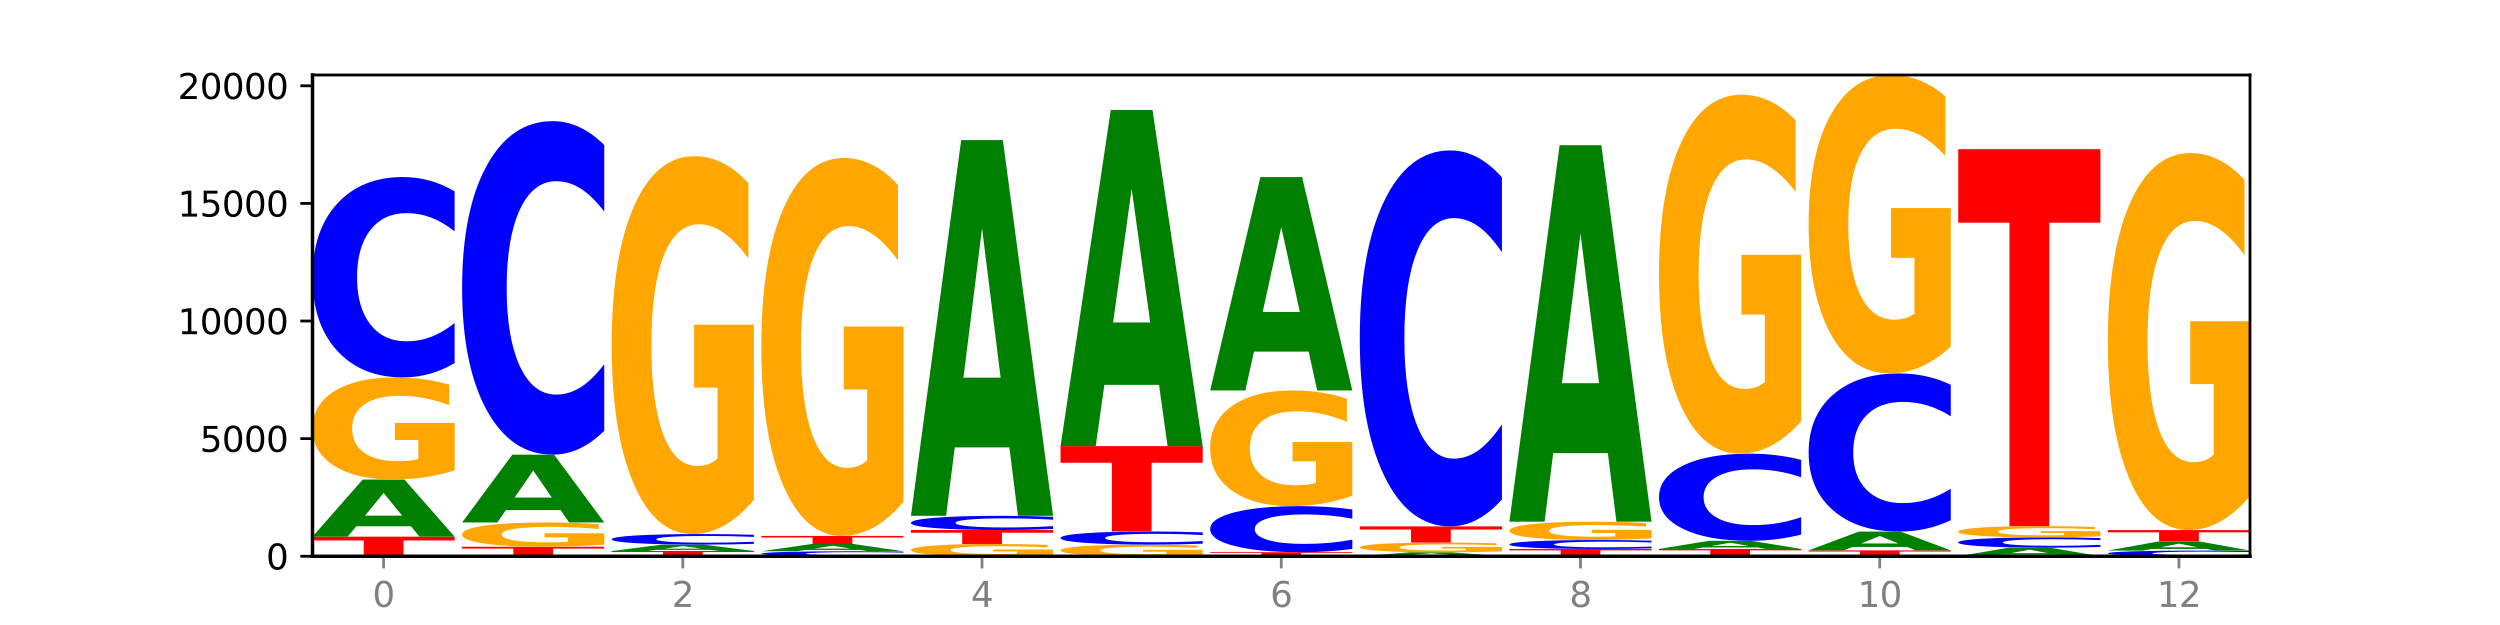 <?xml version="1.0" encoding="utf-8" standalone="no"?>
<!DOCTYPE svg PUBLIC "-//W3C//DTD SVG 1.1//EN"
  "http://www.w3.org/Graphics/SVG/1.1/DTD/svg11.dtd">
<svg xmlns:xlink="http://www.w3.org/1999/xlink" width="720pt" height="180pt" viewBox="0 0 720 180" xmlns="http://www.w3.org/2000/svg" version="1.1">
 <defs>
  <style type="text/css">*{stroke-linejoin: round; stroke-linecap: butt}</style>
 </defs>
 <g id="figure_1">
  <g id="patch_1">
   <path d="M 0 180 
L 720 180 
L 720 0 
L 0 0 
z
" style="fill: #ffffff"/>
  </g>
  <g id="axes_1">
   <g id="patch_2">
    <path d="M 90 160.2 
L 648 160.2 
L 648 21.6 
L 90 21.6 
z
" style="fill: #ffffff"/>
   </g>
   <g id="line2d_1">
    <path d="M 90 160.2 
L 648 160.2 
" clip-path="url(#p6555fb5f1c)" style="fill: none; stroke: #000000; stroke-width: 0.5; stroke-linecap: square"/>
   </g>
   <g id="patch_3">
    <path d="M 90 154.564 
L 130.934 154.564 
L 130.934 155.663 
L 116.208 155.663 
L 116.208 160.2 
L 104.755 160.2 
L 104.755 155.663 
L 90 155.663 
L 90 154.564 
z
" clip-path="url(#p6555fb5f1c)" style="fill: #ff0000"/>
   </g>
   <g id="patch_4">
    <path d="M 118.355 151.566 
L 102.613 151.566 
L 100.127 154.564 
L 90 154.564 
L 104.462 138.108 
L 116.472 138.108 
L 130.934 154.564 
L 120.816 154.564 
L 118.355 151.566 
z
M 105.123 148.512 
L 115.819 148.512 
L 110.48 141.966 
L 105.123 148.512 
z
" clip-path="url(#p6555fb5f1c)" style="fill: #008000"/>
   </g>
   <g id="patch_5">
    <path d="M 130.934 135.447 
Q 126.806 136.778 122.366 137.446 
Q 117.926 138.108 113.192 138.108 
Q 102.495 138.108 96.247 134.147 
Q 90 130.185 90 123.41 
Q 90 116.556 96.358 112.625 
Q 102.724 108.693 113.797 108.693 
Q 118.063 108.693 121.971 109.228 
Q 125.889 109.757 129.356 110.802 
L 129.356 116.665 
Q 125.779 115.322 122.237 114.66 
Q 118.696 113.992 115.137 113.992 
Q 108.55 113.992 104.981 116.434 
Q 101.412 118.871 101.412 123.41 
Q 101.412 127.906 104.853 130.361 
Q 108.293 132.81 114.623 132.81 
Q 116.348 132.81 117.825 132.67 
Q 119.302 132.524 120.476 132.22 
L 120.476 126.715 
L 113.733 126.715 
L 113.733 121.812 
L 130.934 121.812 
L 130.934 135.447 
z
" clip-path="url(#p6555fb5f1c)" style="fill: #ffa600"/>
   </g>
   <g id="patch_6">
    <path d="M 130.934 104.557 
Q 127.51 106.607 123.808 107.644 
Q 120.105 108.693 116.073 108.693 
Q 104.047 108.693 97.024 100.921 
Q 90 93.149 90 79.858 
Q 90 66.52 97.024 58.76 
Q 104.047 50.988 116.073 50.988 
Q 120.105 50.988 123.808 52.037 
Q 127.51 53.074 130.934 55.124 
L 130.934 66.627 
Q 127.479 63.909 124.127 62.646 
Q 120.776 61.382 117.073 61.382 
Q 110.431 61.382 106.625 66.305 
Q 102.83 71.216 102.83 79.858 
Q 102.83 88.465 106.625 93.388 
Q 110.431 98.299 117.073 98.299 
Q 120.776 98.299 124.127 97.035 
Q 127.479 95.76 130.934 93.042 
L 130.934 104.557 
z
" clip-path="url(#p6555fb5f1c)" style="fill: #0000ff"/>
   </g>
   <g id="patch_7">
    <path d="M 133.089 157.463 
L 174.023 157.463 
L 174.023 157.997 
L 159.296 157.997 
L 159.296 160.2 
L 147.844 160.2 
L 147.844 157.997 
L 133.089 157.997 
L 133.089 157.463 
z
" clip-path="url(#p6555fb5f1c)" style="fill: #ff0000"/>
   </g>
   <g id="patch_8">
    <path d="M 174.023 156.83 
Q 169.895 157.147 165.455 157.306 
Q 161.014 157.463 156.281 157.463 
Q 145.584 157.463 139.336 156.521 
Q 133.089 155.578 133.089 153.966 
Q 133.089 152.336 139.446 151.4 
Q 145.813 150.465 156.886 150.465 
Q 161.152 150.465 165.06 150.592 
Q 168.977 150.718 172.445 150.967 
L 172.445 152.362 
Q 168.867 152.042 165.326 151.885 
Q 161.785 151.726 158.226 151.726 
Q 151.639 151.726 148.07 152.307 
Q 144.501 152.886 144.501 153.966 
Q 144.501 155.036 147.941 155.62 
Q 151.382 156.203 157.712 156.203 
Q 159.437 156.203 160.914 156.169 
Q 162.391 156.135 163.565 156.062 
L 163.565 154.753 
L 156.822 154.753 
L 156.822 153.586 
L 174.023 153.586 
L 174.023 156.83 
z
" clip-path="url(#p6555fb5f1c)" style="fill: #ffa600"/>
   </g>
   <g id="patch_9">
    <path d="M 161.444 146.908 
L 145.701 146.908 
L 143.216 150.465 
L 133.089 150.465 
L 147.551 130.941 
L 159.561 130.941 
L 174.023 150.465 
L 163.905 150.465 
L 161.444 146.908 
z
M 148.212 143.285 
L 158.908 143.285 
L 153.569 135.519 
L 148.212 143.285 
z
" clip-path="url(#p6555fb5f1c)" style="fill: #008000"/>
   </g>
   <g id="patch_10">
    <path d="M 174.023 124.056 
Q 170.599 127.469 166.897 129.195 
Q 163.194 130.941 159.161 130.941 
Q 147.136 130.941 140.112 118.005 
Q 133.089 105.068 133.089 82.946 
Q 133.089 60.744 140.112 47.828 
Q 147.136 34.892 159.161 34.892 
Q 163.194 34.892 166.897 36.638 
Q 170.599 38.364 174.023 41.776 
L 174.023 60.923 
Q 170.568 56.399 167.216 54.296 
Q 163.864 52.193 160.162 52.193 
Q 153.52 52.193 149.714 60.387 
Q 145.919 68.561 145.919 82.946 
Q 145.919 97.271 149.714 105.465 
Q 153.52 113.64 160.162 113.64 
Q 163.864 113.64 167.216 111.537 
Q 170.568 109.414 174.023 104.89 
L 174.023 124.056 
z
" clip-path="url(#p6555fb5f1c)" style="fill: #0000ff"/>
   </g>
   <g id="patch_11">
    <path d="M 176.178 158.696 
L 217.112 158.696 
L 217.112 158.989 
L 202.385 158.989 
L 202.385 160.2 
L 190.933 160.2 
L 190.933 158.989 
L 176.178 158.989 
L 176.178 158.696 
z
" clip-path="url(#p6555fb5f1c)" style="fill: #ff0000"/>
   </g>
   <g id="patch_12">
    <path d="M 204.533 158.359 
L 188.79 158.359 
L 186.304 158.696 
L 176.178 158.696 
L 190.64 156.847 
L 202.65 156.847 
L 217.112 158.696 
L 206.993 158.696 
L 204.533 158.359 
z
M 191.301 158.016 
L 201.997 158.016 
L 196.657 157.28 
L 191.301 158.016 
z
" clip-path="url(#p6555fb5f1c)" style="fill: #008000"/>
   </g>
   <g id="patch_13">
    <path d="M 217.112 156.629 
Q 213.688 156.737 209.985 156.791 
Q 206.283 156.847 202.25 156.847 
Q 190.225 156.847 183.201 156.437 
Q 176.178 156.027 176.178 155.327 
Q 176.178 154.624 183.201 154.215 
Q 190.225 153.805 202.25 153.805 
Q 206.283 153.805 209.985 153.86 
Q 213.688 153.915 217.112 154.023 
L 217.112 154.629 
Q 213.657 154.486 210.305 154.419 
Q 206.953 154.353 203.251 154.353 
Q 196.609 154.353 192.803 154.612 
Q 189.008 154.871 189.008 155.327 
Q 189.008 155.78 192.803 156.04 
Q 196.609 156.299 203.251 156.299 
Q 206.953 156.299 210.305 156.232 
Q 213.657 156.165 217.112 156.022 
L 217.112 156.629 
z
" clip-path="url(#p6555fb5f1c)" style="fill: #0000ff"/>
   </g>
   <g id="patch_14">
    <path d="M 217.112 143.959 
Q 212.984 148.882 208.543 151.355 
Q 204.103 153.805 199.369 153.805 
Q 188.673 153.805 182.425 139.148 
Q 176.178 124.491 176.178 99.426 
Q 176.178 74.068 182.535 59.523 
Q 188.902 44.979 199.975 44.979 
Q 204.241 44.979 208.149 46.957 
Q 212.066 48.913 215.534 52.779 
L 215.534 74.473 
Q 211.956 69.505 208.415 67.054 
Q 204.874 64.581 201.314 64.581 
Q 194.727 64.581 191.159 73.618 
Q 187.59 82.633 187.59 99.426 
Q 187.59 116.061 191.03 125.143 
Q 194.471 134.202 200.801 134.202 
Q 202.525 134.202 204.002 133.685 
Q 205.479 133.146 206.654 132.022 
L 206.654 111.655 
L 199.911 111.655 
L 199.911 93.513 
L 217.112 93.513 
L 217.112 143.959 
z
" clip-path="url(#p6555fb5f1c)" style="fill: #ffa600"/>
   </g>
   <g id="patch_15">
    <path d="M 260.201 160.097 
Q 256.777 160.148 253.074 160.174 
Q 249.372 160.2 245.339 160.2 
Q 233.313 160.2 226.29 160.007 
Q 219.266 159.813 219.266 159.482 
Q 219.266 159.15 226.29 158.957 
Q 233.313 158.764 245.339 158.764 
Q 249.372 158.764 253.074 158.79 
Q 256.777 158.816 260.201 158.867 
L 260.201 159.153 
Q 256.746 159.085 253.394 159.054 
Q 250.042 159.023 246.339 159.023 
Q 239.697 159.023 235.892 159.145 
Q 232.096 159.267 232.096 159.482 
Q 232.096 159.697 235.892 159.819 
Q 239.697 159.941 246.339 159.941 
Q 250.042 159.941 253.394 159.91 
Q 256.746 159.878 260.201 159.81 
L 260.201 160.097 
z
" clip-path="url(#p6555fb5f1c)" style="fill: #0000ff"/>
   </g>
   <g id="patch_16">
    <path d="M 247.622 158.384 
L 231.879 158.384 
L 229.393 158.764 
L 219.266 158.764 
L 233.729 156.677 
L 245.739 156.677 
L 260.201 158.764 
L 250.082 158.764 
L 247.622 158.384 
z
M 234.39 157.996 
L 245.086 157.996 
L 239.746 157.166 
L 234.39 157.996 
z
" clip-path="url(#p6555fb5f1c)" style="fill: #008000"/>
   </g>
   <g id="patch_17">
    <path d="M 219.266 154.347 
L 260.201 154.347 
L 260.201 154.801 
L 245.474 154.801 
L 245.474 156.677 
L 234.022 156.677 
L 234.022 154.801 
L 219.266 154.801 
L 219.266 154.347 
z
" clip-path="url(#p6555fb5f1c)" style="fill: #ff0000"/>
   </g>
   <g id="patch_18">
    <path d="M 260.201 144.499 
Q 256.072 149.423 251.632 151.896 
Q 247.192 154.347 242.458 154.347 
Q 231.761 154.347 225.514 139.687 
Q 219.266 125.027 219.266 99.957 
Q 219.266 74.595 225.624 60.048 
Q 231.991 45.501 243.064 45.501 
Q 247.33 45.501 251.238 47.479 
Q 255.155 49.435 258.623 53.303 
L 258.623 75 
Q 255.045 70.031 251.504 67.58 
Q 247.963 65.107 244.403 65.107 
Q 237.816 65.107 234.248 74.145 
Q 230.679 83.162 230.679 99.957 
Q 230.679 116.596 234.119 125.679 
Q 237.559 134.741 243.889 134.741 
Q 245.614 134.741 247.091 134.223 
Q 248.568 133.684 249.742 132.56 
L 249.742 112.189 
L 243 112.189 
L 243 94.044 
L 260.201 94.044 
L 260.201 144.499 
z
" clip-path="url(#p6555fb5f1c)" style="fill: #ffa600"/>
   </g>
   <g id="patch_19">
    <path d="M 303.29 159.88 
Q 299.161 160.04 294.721 160.12 
Q 290.281 160.2 285.547 160.2 
Q 274.85 160.2 268.603 159.724 
Q 262.355 159.247 262.355 158.433 
Q 262.355 157.609 268.713 157.136 
Q 275.08 156.664 286.153 156.664 
Q 290.418 156.664 294.327 156.728 
Q 298.244 156.792 301.712 156.917 
L 301.712 157.622 
Q 298.134 157.461 294.593 157.381 
Q 291.051 157.301 287.492 157.301 
Q 280.905 157.301 277.336 157.594 
Q 273.768 157.887 273.768 158.433 
Q 273.768 158.974 277.208 159.269 
Q 280.648 159.563 286.978 159.563 
Q 288.703 159.563 290.18 159.546 
Q 291.657 159.529 292.831 159.492 
L 292.831 158.83 
L 286.088 158.83 
L 286.088 158.241 
L 303.29 158.241 
L 303.29 159.88 
z
" clip-path="url(#p6555fb5f1c)" style="fill: #ffa600"/>
   </g>
   <g id="patch_20">
    <path d="M 262.355 152.646 
L 303.29 152.646 
L 303.29 153.43 
L 288.563 153.43 
L 288.563 156.664 
L 277.111 156.664 
L 277.111 153.43 
L 262.355 153.43 
L 262.355 152.646 
z
" clip-path="url(#p6555fb5f1c)" style="fill: #ff0000"/>
   </g>
   <g id="patch_21">
    <path d="M 303.29 152.353 
Q 299.865 152.498 296.163 152.572 
Q 292.46 152.646 288.428 152.646 
Q 276.402 152.646 269.379 152.095 
Q 262.355 151.544 262.355 150.602 
Q 262.355 149.656 269.379 149.106 
Q 276.402 148.555 288.428 148.555 
Q 292.46 148.555 296.163 148.629 
Q 299.865 148.703 303.29 148.848 
L 303.29 149.664 
Q 299.835 149.471 296.483 149.381 
Q 293.131 149.292 289.428 149.292 
Q 282.786 149.292 278.981 149.641 
Q 275.185 149.989 275.185 150.602 
Q 275.185 151.212 278.981 151.561 
Q 282.786 151.909 289.428 151.909 
Q 293.131 151.909 296.483 151.82 
Q 299.835 151.729 303.29 151.537 
L 303.29 152.353 
z
" clip-path="url(#p6555fb5f1c)" style="fill: #0000ff"/>
   </g>
   <g id="patch_22">
    <path d="M 290.71 128.842 
L 274.968 128.842 
L 272.482 148.555 
L 262.355 148.555 
L 276.817 40.345 
L 288.827 40.345 
L 303.29 148.555 
L 293.171 148.555 
L 290.71 128.842 
z
M 277.479 108.759 
L 288.175 108.759 
L 282.835 65.716 
L 277.479 108.759 
z
" clip-path="url(#p6555fb5f1c)" style="fill: #008000"/>
   </g>
   <g id="patch_23">
    <path d="M 346.378 159.897 
Q 342.25 160.049 337.81 160.125 
Q 333.37 160.2 328.636 160.2 
Q 317.939 160.2 311.692 159.749 
Q 305.444 159.299 305.444 158.528 
Q 305.444 157.748 311.802 157.301 
Q 318.168 156.853 329.241 156.853 
Q 333.507 156.853 337.415 156.914 
Q 341.333 156.974 344.8 157.093 
L 344.8 157.76 
Q 341.223 157.608 337.681 157.532 
Q 334.14 157.456 330.581 157.456 
Q 323.994 157.456 320.425 157.734 
Q 316.856 158.011 316.856 158.528 
Q 316.856 159.039 320.297 159.319 
Q 323.737 159.597 330.067 159.597 
Q 331.792 159.597 333.269 159.581 
Q 334.746 159.565 335.92 159.53 
L 335.92 158.904 
L 329.177 158.904 
L 329.177 158.346 
L 346.378 158.346 
L 346.378 159.897 
z
" clip-path="url(#p6555fb5f1c)" style="fill: #ffa600"/>
   </g>
   <g id="patch_24">
    <path d="M 346.378 156.582 
Q 342.954 156.716 339.252 156.785 
Q 335.549 156.853 331.517 156.853 
Q 319.491 156.853 312.468 156.343 
Q 305.444 155.833 305.444 154.961 
Q 305.444 154.086 312.468 153.576 
Q 319.491 153.066 331.517 153.066 
Q 335.549 153.066 339.252 153.135 
Q 342.954 153.203 346.378 153.338 
L 346.378 154.093 
Q 342.923 153.914 339.571 153.831 
Q 336.22 153.749 332.517 153.749 
Q 325.875 153.749 322.069 154.072 
Q 318.274 154.394 318.274 154.961 
Q 318.274 155.526 322.069 155.849 
Q 325.875 156.171 332.517 156.171 
Q 336.22 156.171 339.571 156.088 
Q 342.923 156.005 346.378 155.826 
L 346.378 156.582 
z
" clip-path="url(#p6555fb5f1c)" style="fill: #0000ff"/>
   </g>
   <g id="patch_25">
    <path d="M 305.444 128.482 
L 346.378 128.482 
L 346.378 133.276 
L 331.652 133.276 
L 331.652 153.066 
L 320.199 153.066 
L 320.199 133.276 
L 305.444 133.276 
L 305.444 128.482 
z
" clip-path="url(#p6555fb5f1c)" style="fill: #ff0000"/>
   </g>
   <g id="patch_26">
    <path d="M 333.799 110.846 
L 318.057 110.846 
L 315.571 128.482 
L 305.444 128.482 
L 319.906 31.674 
L 331.916 31.674 
L 346.378 128.482 
L 336.26 128.482 
L 333.799 110.846 
z
M 320.567 92.879 
L 331.263 92.879 
L 325.924 54.372 
L 320.567 92.879 
z
" clip-path="url(#p6555fb5f1c)" style="fill: #008000"/>
   </g>
   <g id="patch_27">
    <path d="M 348.533 159.035 
L 389.467 159.035 
L 389.467 159.262 
L 374.74 159.262 
L 374.74 160.2 
L 363.288 160.2 
L 363.288 159.262 
L 348.533 159.262 
L 348.533 159.035 
z
" clip-path="url(#p6555fb5f1c)" style="fill: #ff0000"/>
   </g>
   <g id="patch_28">
    <path d="M 389.467 158.084 
Q 386.043 158.555 382.341 158.794 
Q 378.638 159.035 374.605 159.035 
Q 362.58 159.035 355.556 157.247 
Q 348.533 155.46 348.533 152.403 
Q 348.533 149.336 355.556 147.551 
Q 362.58 145.763 374.605 145.763 
Q 378.638 145.763 382.341 146.005 
Q 386.043 146.243 389.467 146.715 
L 389.467 149.36 
Q 386.012 148.735 382.66 148.445 
Q 379.308 148.154 375.606 148.154 
Q 368.964 148.154 365.158 149.286 
Q 361.363 150.416 361.363 152.403 
Q 361.363 154.383 365.158 155.515 
Q 368.964 156.644 375.606 156.644 
Q 379.308 156.644 382.66 156.354 
Q 386.012 156.06 389.467 155.435 
L 389.467 158.084 
z
" clip-path="url(#p6555fb5f1c)" style="fill: #0000ff"/>
   </g>
   <g id="patch_29">
    <path d="M 389.467 142.75 
Q 385.339 144.257 380.899 145.013 
Q 376.458 145.763 371.725 145.763 
Q 361.028 145.763 354.78 141.277 
Q 348.533 136.791 348.533 129.119 
Q 348.533 121.357 354.89 116.905 
Q 361.257 112.453 372.33 112.453 
Q 376.596 112.453 380.504 113.059 
Q 384.421 113.657 387.889 114.841 
L 387.889 121.481 
Q 384.311 119.96 380.77 119.21 
Q 377.229 118.453 373.67 118.453 
Q 367.083 118.453 363.514 121.219 
Q 359.945 123.979 359.945 129.119 
Q 359.945 134.21 363.386 136.99 
Q 366.826 139.763 373.156 139.763 
Q 374.881 139.763 376.358 139.605 
Q 377.835 139.44 379.009 139.096 
L 379.009 132.862 
L 372.266 132.862 
L 372.266 127.309 
L 389.467 127.309 
L 389.467 142.75 
z
" clip-path="url(#p6555fb5f1c)" style="fill: #ffa600"/>
   </g>
   <g id="patch_30">
    <path d="M 376.888 101.256 
L 361.145 101.256 
L 358.66 112.453 
L 348.533 112.453 
L 362.995 50.988 
L 375.005 50.988 
L 389.467 112.453 
L 379.349 112.453 
L 376.888 101.256 
z
M 363.656 89.848 
L 374.352 89.848 
L 369.013 65.399 
L 363.656 89.848 
z
" clip-path="url(#p6555fb5f1c)" style="fill: #008000"/>
   </g>
   <g id="patch_31">
    <path d="M 419.977 159.993 
L 404.234 159.993 
L 401.749 160.2 
L 391.622 160.2 
L 406.084 159.062 
L 418.094 159.062 
L 432.556 160.2 
L 422.437 160.2 
L 419.977 159.993 
z
M 406.745 159.781 
L 417.441 159.781 
L 412.101 159.329 
L 406.745 159.781 
z
" clip-path="url(#p6555fb5f1c)" style="fill: #008000"/>
   </g>
   <g id="patch_32">
    <path d="M 432.556 158.808 
Q 428.428 158.935 423.987 158.999 
Q 419.547 159.062 414.813 159.062 
Q 404.117 159.062 397.869 158.684 
Q 391.622 158.306 391.622 157.66 
Q 391.622 157.007 397.979 156.632 
Q 404.346 156.257 415.419 156.257 
Q 419.685 156.257 423.593 156.308 
Q 427.51 156.359 430.978 156.458 
L 430.978 157.017 
Q 427.4 156.889 423.859 156.826 
Q 420.318 156.762 416.758 156.762 
Q 410.171 156.762 406.603 156.995 
Q 403.034 157.228 403.034 157.66 
Q 403.034 158.089 406.474 158.323 
Q 409.915 158.557 416.245 158.557 
Q 417.969 158.557 419.446 158.543 
Q 420.923 158.529 422.098 158.5 
L 422.098 157.976 
L 415.355 157.976 
L 415.355 157.508 
L 432.556 157.508 
L 432.556 158.808 
z
" clip-path="url(#p6555fb5f1c)" style="fill: #ffa600"/>
   </g>
   <g id="patch_33">
    <path d="M 391.622 151.596 
L 432.556 151.596 
L 432.556 152.505 
L 417.829 152.505 
L 417.829 156.257 
L 406.377 156.257 
L 406.377 152.505 
L 391.622 152.505 
L 391.622 151.596 
z
" clip-path="url(#p6555fb5f1c)" style="fill: #ff0000"/>
   </g>
   <g id="patch_34">
    <path d="M 432.556 143.835 
Q 429.132 147.682 425.429 149.628 
Q 421.727 151.596 417.694 151.596 
Q 405.669 151.596 398.645 137.013 
Q 391.622 122.43 391.622 97.491 
Q 391.622 72.463 398.645 57.902 
Q 405.669 43.319 417.694 43.319 
Q 421.727 43.319 425.429 45.287 
Q 429.132 47.233 432.556 51.08 
L 432.556 72.664 
Q 429.101 67.565 425.749 65.194 
Q 422.397 62.823 418.695 62.823 
Q 412.053 62.823 408.247 72.06 
Q 404.452 81.275 404.452 97.491 
Q 404.452 113.64 408.247 122.878 
Q 412.053 132.093 418.695 132.093 
Q 422.397 132.093 425.749 129.722 
Q 429.101 127.328 432.556 122.229 
L 432.556 143.835 
z
" clip-path="url(#p6555fb5f1c)" style="fill: #0000ff"/>
   </g>
   <g id="patch_35">
    <path d="M 434.71 158.1 
L 475.645 158.1 
L 475.645 158.509 
L 460.918 158.509 
L 460.918 160.2 
L 449.466 160.2 
L 449.466 158.509 
L 434.71 158.509 
L 434.71 158.1 
z
" clip-path="url(#p6555fb5f1c)" style="fill: #ff0000"/>
   </g>
   <g id="patch_36">
    <path d="M 475.645 157.916 
Q 472.221 158.007 468.518 158.053 
Q 464.816 158.1 460.783 158.1 
Q 448.757 158.1 441.734 157.754 
Q 434.71 157.408 434.71 156.817 
Q 434.71 156.223 441.734 155.878 
Q 448.757 155.532 460.783 155.532 
Q 464.816 155.532 468.518 155.579 
Q 472.221 155.625 475.645 155.716 
L 475.645 156.228 
Q 472.19 156.107 468.838 156.051 
Q 465.486 155.995 461.783 155.995 
Q 455.142 155.995 451.336 156.214 
Q 447.54 156.432 447.54 156.817 
Q 447.54 157.2 451.336 157.419 
Q 455.142 157.637 461.783 157.637 
Q 465.486 157.637 468.838 157.581 
Q 472.19 157.524 475.645 157.404 
L 475.645 157.916 
z
" clip-path="url(#p6555fb5f1c)" style="fill: #0000ff"/>
   </g>
   <g id="patch_37">
    <path d="M 475.645 155.054 
Q 471.516 155.293 467.076 155.413 
Q 462.636 155.532 457.902 155.532 
Q 447.205 155.532 440.958 154.821 
Q 434.71 154.109 434.71 152.892 
Q 434.71 151.661 441.068 150.954 
Q 447.435 150.248 458.508 150.248 
Q 462.774 150.248 466.682 150.344 
Q 470.599 150.439 474.067 150.627 
L 474.067 151.68 
Q 470.489 151.439 466.948 151.32 
Q 463.407 151.2 459.847 151.2 
Q 453.26 151.2 449.692 151.639 
Q 446.123 152.077 446.123 152.892 
Q 446.123 153.7 449.563 154.141 
Q 453.003 154.581 459.333 154.581 
Q 461.058 154.581 462.535 154.555 
Q 464.012 154.529 465.186 154.475 
L 465.186 153.486 
L 458.444 153.486 
L 458.444 152.605 
L 475.645 152.605 
L 475.645 155.054 
z
" clip-path="url(#p6555fb5f1c)" style="fill: #ffa600"/>
   </g>
   <g id="patch_38">
    <path d="M 463.066 130.494 
L 447.323 130.494 
L 444.837 150.248 
L 434.71 150.248 
L 449.173 41.808 
L 461.183 41.808 
L 475.645 150.248 
L 465.526 150.248 
L 463.066 130.494 
z
M 449.834 110.368 
L 460.53 110.368 
L 455.19 67.233 
L 449.834 110.368 
z
" clip-path="url(#p6555fb5f1c)" style="fill: #008000"/>
   </g>
   <g id="patch_39">
    <path d="M 477.799 158.093 
L 518.734 158.093 
L 518.734 158.504 
L 504.007 158.504 
L 504.007 160.2 
L 492.555 160.2 
L 492.555 158.504 
L 477.799 158.504 
L 477.799 158.093 
z
" clip-path="url(#p6555fb5f1c)" style="fill: #ff0000"/>
   </g>
   <g id="patch_40">
    <path d="M 506.154 157.666 
L 490.412 157.666 
L 487.926 158.093 
L 477.799 158.093 
L 492.261 155.749 
L 504.271 155.749 
L 518.734 158.093 
L 508.615 158.093 
L 506.154 157.666 
z
M 492.923 157.231 
L 503.619 157.231 
L 498.279 156.299 
L 492.923 157.231 
z
" clip-path="url(#p6555fb5f1c)" style="fill: #008000"/>
   </g>
   <g id="patch_41">
    <path d="M 518.734 153.95 
Q 515.31 154.842 511.607 155.293 
Q 507.904 155.749 503.872 155.749 
Q 491.846 155.749 484.823 152.369 
Q 477.799 148.988 477.799 143.207 
Q 477.799 137.405 484.823 134.03 
Q 491.846 130.65 503.872 130.65 
Q 507.904 130.65 511.607 131.106 
Q 515.31 131.557 518.734 132.449 
L 518.734 137.452 
Q 515.279 136.27 511.927 135.72 
Q 508.575 135.171 504.872 135.171 
Q 498.23 135.171 494.425 137.312 
Q 490.629 139.448 490.629 143.207 
Q 490.629 146.951 494.425 149.092 
Q 498.23 151.228 504.872 151.228 
Q 508.575 151.228 511.927 150.678 
Q 515.279 150.124 518.734 148.941 
L 518.734 153.95 
z
" clip-path="url(#p6555fb5f1c)" style="fill: #0000ff"/>
   </g>
   <g id="patch_42">
    <path d="M 518.734 121.297 
Q 514.605 125.973 510.165 128.322 
Q 505.725 130.65 500.991 130.65 
Q 490.294 130.65 484.047 116.727 
Q 477.799 102.805 477.799 78.995 
Q 477.799 54.909 484.157 41.093 
Q 490.524 27.277 501.597 27.277 
Q 505.862 27.277 509.771 29.156 
Q 513.688 31.014 517.156 34.687 
L 517.156 55.293 
Q 513.578 50.574 510.037 48.246 
Q 506.495 45.897 502.936 45.897 
Q 496.349 45.897 492.78 54.481 
Q 489.212 63.044 489.212 78.995 
Q 489.212 94.797 492.652 103.424 
Q 496.092 112.029 502.422 112.029 
Q 504.147 112.029 505.624 111.538 
Q 507.101 111.026 508.275 109.958 
L 508.275 90.612 
L 501.532 90.612 
L 501.532 73.379 
L 518.734 73.379 
L 518.734 121.297 
z
" clip-path="url(#p6555fb5f1c)" style="fill: #ffa600"/>
   </g>
   <g id="patch_43">
    <path d="M 520.888 158.506 
L 561.822 158.506 
L 561.822 158.837 
L 547.096 158.837 
L 547.096 160.2 
L 535.643 160.2 
L 535.643 158.837 
L 520.888 158.837 
L 520.888 158.506 
z
" clip-path="url(#p6555fb5f1c)" style="fill: #ff0000"/>
   </g>
   <g id="patch_44">
    <path d="M 549.243 157.522 
L 533.501 157.522 
L 531.015 158.506 
L 520.888 158.506 
L 535.35 153.1 
L 547.36 153.1 
L 561.822 158.506 
L 551.704 158.506 
L 549.243 157.522 
z
M 536.011 156.518 
L 546.707 156.518 
L 541.368 154.368 
L 536.011 156.518 
z
" clip-path="url(#p6555fb5f1c)" style="fill: #008000"/>
   </g>
   <g id="patch_45">
    <path d="M 561.822 149.835 
Q 558.398 151.453 554.696 152.272 
Q 550.993 153.1 546.961 153.1 
Q 534.935 153.1 527.912 146.964 
Q 520.888 140.828 520.888 130.335 
Q 520.888 119.804 527.912 113.678 
Q 534.935 107.542 546.961 107.542 
Q 550.993 107.542 554.696 108.37 
Q 558.398 109.189 561.822 110.807 
L 561.822 119.889 
Q 558.367 117.743 555.015 116.746 
Q 551.664 115.748 547.961 115.748 
Q 541.319 115.748 537.513 119.635 
Q 533.718 123.512 533.718 130.335 
Q 533.718 137.13 537.513 141.017 
Q 541.319 144.894 547.961 144.894 
Q 551.664 144.894 555.015 143.896 
Q 558.367 142.889 561.822 140.744 
L 561.822 149.835 
z
" clip-path="url(#p6555fb5f1c)" style="fill: #0000ff"/>
   </g>
   <g id="patch_46">
    <path d="M 561.822 99.766 
Q 557.694 103.654 553.254 105.607 
Q 548.814 107.542 544.08 107.542 
Q 533.383 107.542 527.136 95.967 
Q 520.888 84.392 520.888 64.597 
Q 520.888 44.572 527.246 33.086 
Q 533.612 21.6 544.685 21.6 
Q 548.951 21.6 552.859 23.162 
Q 556.777 24.707 560.244 27.76 
L 560.244 44.892 
Q 556.667 40.968 553.125 39.033 
Q 549.584 37.08 546.025 37.08 
Q 539.438 37.08 535.869 44.217 
Q 532.3 51.336 532.3 64.597 
Q 532.3 77.735 535.741 84.907 
Q 539.181 92.061 545.511 92.061 
Q 547.236 92.061 548.713 91.653 
Q 550.19 91.227 551.364 90.339 
L 551.364 74.255 
L 544.621 74.255 
L 544.621 59.928 
L 561.822 59.928 
L 561.822 99.766 
z
" clip-path="url(#p6555fb5f1c)" style="fill: #ffa600"/>
   </g>
   <g id="patch_47">
    <path d="M 592.332 159.751 
L 576.589 159.751 
L 574.104 160.2 
L 563.977 160.2 
L 578.439 157.734 
L 590.449 157.734 
L 604.911 160.2 
L 594.793 160.2 
L 592.332 159.751 
z
M 579.1 159.293 
L 589.796 159.293 
L 584.457 158.312 
L 579.1 159.293 
z
" clip-path="url(#p6555fb5f1c)" style="fill: #008000"/>
   </g>
   <g id="patch_48">
    <path d="M 604.911 157.52 
Q 601.487 157.626 597.785 157.68 
Q 594.082 157.734 590.049 157.734 
Q 578.024 157.734 571 157.332 
Q 563.977 156.929 563.977 156.241 
Q 563.977 155.551 571 155.149 
Q 578.024 154.747 590.049 154.747 
Q 594.082 154.747 597.785 154.801 
Q 601.487 154.855 604.911 154.961 
L 604.911 155.556 
Q 601.456 155.415 598.104 155.35 
Q 594.752 155.285 591.05 155.285 
Q 584.408 155.285 580.602 155.54 
Q 576.807 155.794 576.807 156.241 
Q 576.807 156.687 580.602 156.942 
Q 584.408 157.196 591.05 157.196 
Q 594.752 157.196 598.104 157.131 
Q 601.456 157.064 604.911 156.924 
L 604.911 157.52 
z
" clip-path="url(#p6555fb5f1c)" style="fill: #0000ff"/>
   </g>
   <g id="patch_49">
    <path d="M 604.911 154.455 
Q 600.783 154.601 596.343 154.674 
Q 591.902 154.747 587.169 154.747 
Q 576.472 154.747 570.224 154.312 
Q 563.977 153.878 563.977 153.135 
Q 563.977 152.384 570.334 151.953 
Q 576.701 151.522 587.774 151.522 
Q 592.04 151.522 595.948 151.58 
Q 599.865 151.638 603.333 151.753 
L 603.333 152.396 
Q 599.755 152.249 596.214 152.176 
Q 592.673 152.103 589.114 152.103 
Q 582.527 152.103 578.958 152.37 
Q 575.389 152.638 575.389 153.135 
Q 575.389 153.628 578.83 153.897 
Q 582.27 154.166 588.6 154.166 
Q 590.325 154.166 591.802 154.15 
Q 593.279 154.134 594.453 154.101 
L 594.453 153.498 
L 587.71 153.498 
L 587.71 152.96 
L 604.911 152.96 
L 604.911 154.455 
z
" clip-path="url(#p6555fb5f1c)" style="fill: #ffa600"/>
   </g>
   <g id="patch_50">
    <path d="M 563.977 42.967 
L 604.911 42.967 
L 604.911 64.138 
L 590.184 64.138 
L 590.184 151.522 
L 578.732 151.522 
L 578.732 64.138 
L 563.977 64.138 
L 563.977 42.967 
z
" clip-path="url(#p6555fb5f1c)" style="fill: #ff0000"/>
   </g>
   <g id="patch_51">
    <path d="M 648 160.083 
Q 644.576 160.141 640.873 160.17 
Q 637.171 160.2 633.138 160.2 
Q 621.113 160.2 614.089 159.98 
Q 607.066 159.76 607.066 159.384 
Q 607.066 159.007 614.089 158.787 
Q 621.113 158.567 633.138 158.567 
Q 637.171 158.567 640.873 158.597 
Q 644.576 158.626 648 158.684 
L 648 159.01 
Q 644.545 158.933 641.193 158.897 
Q 637.841 158.861 634.139 158.861 
Q 627.497 158.861 623.691 159.001 
Q 619.896 159.14 619.896 159.384 
Q 619.896 159.628 623.691 159.767 
Q 627.497 159.906 634.139 159.906 
Q 637.841 159.906 641.193 159.87 
Q 644.545 159.834 648 159.757 
L 648 160.083 
z
" clip-path="url(#p6555fb5f1c)" style="fill: #0000ff"/>
   </g>
   <g id="patch_52">
    <path d="M 635.421 158.092 
L 619.678 158.092 
L 617.193 158.567 
L 607.066 158.567 
L 621.528 155.959 
L 633.538 155.959 
L 648 158.567 
L 637.881 158.567 
L 635.421 158.092 
z
M 622.189 157.608 
L 632.885 157.608 
L 627.545 156.571 
L 622.189 157.608 
z
" clip-path="url(#p6555fb5f1c)" style="fill: #008000"/>
   </g>
   <g id="patch_53">
    <path d="M 607.066 152.667 
L 648 152.667 
L 648 153.309 
L 633.273 153.309 
L 633.273 155.959 
L 621.821 155.959 
L 621.821 153.309 
L 607.066 153.309 
L 607.066 152.667 
z
" clip-path="url(#p6555fb5f1c)" style="fill: #ff0000"/>
   </g>
   <g id="patch_54">
    <path d="M 648 142.841 
Q 643.872 147.754 639.431 150.222 
Q 634.991 152.667 630.257 152.667 
Q 619.561 152.667 613.313 138.041 
Q 607.066 123.415 607.066 98.403 
Q 607.066 73.099 613.423 58.585 
Q 619.79 44.071 630.863 44.071 
Q 635.129 44.071 639.037 46.045 
Q 642.954 47.997 646.422 51.855 
L 646.422 73.503 
Q 642.844 68.545 639.303 66.1 
Q 635.762 63.632 632.202 63.632 
Q 625.615 63.632 622.047 72.65 
Q 618.478 81.645 618.478 98.403 
Q 618.478 115.003 621.918 124.065 
Q 625.359 133.106 631.689 133.106 
Q 633.413 133.106 634.89 132.59 
Q 636.367 132.051 637.542 130.93 
L 637.542 110.606 
L 630.799 110.606 
L 630.799 92.503 
L 648 92.503 
L 648 142.841 
z
" clip-path="url(#p6555fb5f1c)" style="fill: #ffa600"/>
   </g>
   <g id="matplotlib.axis_1">
    <g id="xtick_1">
     <g id="line2d_2">
      <defs>
       <path id="m5d63e7c224" d="M 0 0 
L 0 3.5 
" style="stroke: #808080; stroke-width: 0.8"/>
      </defs>
      <g>
       <use xlink:href="#m5d63e7c224" x="110.467" y="160.2" style="fill: #808080; stroke: #808080; stroke-width: 0.8"/>
      </g>
     </g>
     <g id="text_1">
      <!-- 0 -->
      <g style="fill: #808080" transform="translate(107.286 174.798) scale(0.1 -0.1)">
       <defs>
        <path id="DejaVuSans-30" d="M 2034 4250 
Q 1547 4250 1301 3770 
Q 1056 3291 1056 2328 
Q 1056 1369 1301 889 
Q 1547 409 2034 409 
Q 2525 409 2770 889 
Q 3016 1369 3016 2328 
Q 3016 3291 2770 3770 
Q 2525 4250 2034 4250 
z
M 2034 4750 
Q 2819 4750 3233 4129 
Q 3647 3509 3647 2328 
Q 3647 1150 3233 529 
Q 2819 -91 2034 -91 
Q 1250 -91 836 529 
Q 422 1150 422 2328 
Q 422 3509 836 4129 
Q 1250 4750 2034 4750 
z
" transform="scale(0.016)"/>
       </defs>
       <use xlink:href="#DejaVuSans-30"/>
      </g>
     </g>
    </g>
    <g id="xtick_2">
     <g id="line2d_3">
      <g>
       <use xlink:href="#m5d63e7c224" x="196.645" y="160.2" style="fill: #808080; stroke: #808080; stroke-width: 0.8"/>
      </g>
     </g>
     <g id="text_2">
      <!-- 2 -->
      <g style="fill: #808080" transform="translate(193.464 174.798) scale(0.1 -0.1)">
       <defs>
        <path id="DejaVuSans-32" d="M 1228 531 
L 3431 531 
L 3431 0 
L 469 0 
L 469 531 
Q 828 903 1448 1529 
Q 2069 2156 2228 2338 
Q 2531 2678 2651 2914 
Q 2772 3150 2772 3378 
Q 2772 3750 2511 3984 
Q 2250 4219 1831 4219 
Q 1534 4219 1204 4116 
Q 875 4013 500 3803 
L 500 4441 
Q 881 4594 1212 4672 
Q 1544 4750 1819 4750 
Q 2544 4750 2975 4387 
Q 3406 4025 3406 3419 
Q 3406 3131 3298 2873 
Q 3191 2616 2906 2266 
Q 2828 2175 2409 1742 
Q 1991 1309 1228 531 
z
" transform="scale(0.016)"/>
       </defs>
       <use xlink:href="#DejaVuSans-32"/>
      </g>
     </g>
    </g>
    <g id="xtick_3">
     <g id="line2d_4">
      <g>
       <use xlink:href="#m5d63e7c224" x="282.822" y="160.2" style="fill: #808080; stroke: #808080; stroke-width: 0.8"/>
      </g>
     </g>
     <g id="text_3">
      <!-- 4 -->
      <g style="fill: #808080" transform="translate(279.641 174.798) scale(0.1 -0.1)">
       <defs>
        <path id="DejaVuSans-34" d="M 2419 4116 
L 825 1625 
L 2419 1625 
L 2419 4116 
z
M 2253 4666 
L 3047 4666 
L 3047 1625 
L 3713 1625 
L 3713 1100 
L 3047 1100 
L 3047 0 
L 2419 0 
L 2419 1100 
L 313 1100 
L 313 1709 
L 2253 4666 
z
" transform="scale(0.016)"/>
       </defs>
       <use xlink:href="#DejaVuSans-34"/>
      </g>
     </g>
    </g>
    <g id="xtick_4">
     <g id="line2d_5">
      <g>
       <use xlink:href="#m5d63e7c224" x="369" y="160.2" style="fill: #808080; stroke: #808080; stroke-width: 0.8"/>
      </g>
     </g>
     <g id="text_4">
      <!-- 6 -->
      <g style="fill: #808080" transform="translate(365.819 174.798) scale(0.1 -0.1)">
       <defs>
        <path id="DejaVuSans-36" d="M 2113 2584 
Q 1688 2584 1439 2293 
Q 1191 2003 1191 1497 
Q 1191 994 1439 701 
Q 1688 409 2113 409 
Q 2538 409 2786 701 
Q 3034 994 3034 1497 
Q 3034 2003 2786 2293 
Q 2538 2584 2113 2584 
z
M 3366 4563 
L 3366 3988 
Q 3128 4100 2886 4159 
Q 2644 4219 2406 4219 
Q 1781 4219 1451 3797 
Q 1122 3375 1075 2522 
Q 1259 2794 1537 2939 
Q 1816 3084 2150 3084 
Q 2853 3084 3261 2657 
Q 3669 2231 3669 1497 
Q 3669 778 3244 343 
Q 2819 -91 2113 -91 
Q 1303 -91 875 529 
Q 447 1150 447 2328 
Q 447 3434 972 4092 
Q 1497 4750 2381 4750 
Q 2619 4750 2861 4703 
Q 3103 4656 3366 4563 
z
" transform="scale(0.016)"/>
       </defs>
       <use xlink:href="#DejaVuSans-36"/>
      </g>
     </g>
    </g>
    <g id="xtick_5">
     <g id="line2d_6">
      <g>
       <use xlink:href="#m5d63e7c224" x="455.178" y="160.2" style="fill: #808080; stroke: #808080; stroke-width: 0.8"/>
      </g>
     </g>
     <g id="text_5">
      <!-- 8 -->
      <g style="fill: #808080" transform="translate(451.996 174.798) scale(0.1 -0.1)">
       <defs>
        <path id="DejaVuSans-38" d="M 2034 2216 
Q 1584 2216 1326 1975 
Q 1069 1734 1069 1313 
Q 1069 891 1326 650 
Q 1584 409 2034 409 
Q 2484 409 2743 651 
Q 3003 894 3003 1313 
Q 3003 1734 2745 1975 
Q 2488 2216 2034 2216 
z
M 1403 2484 
Q 997 2584 770 2862 
Q 544 3141 544 3541 
Q 544 4100 942 4425 
Q 1341 4750 2034 4750 
Q 2731 4750 3128 4425 
Q 3525 4100 3525 3541 
Q 3525 3141 3298 2862 
Q 3072 2584 2669 2484 
Q 3125 2378 3379 2068 
Q 3634 1759 3634 1313 
Q 3634 634 3220 271 
Q 2806 -91 2034 -91 
Q 1263 -91 848 271 
Q 434 634 434 1313 
Q 434 1759 690 2068 
Q 947 2378 1403 2484 
z
M 1172 3481 
Q 1172 3119 1398 2916 
Q 1625 2713 2034 2713 
Q 2441 2713 2670 2916 
Q 2900 3119 2900 3481 
Q 2900 3844 2670 4047 
Q 2441 4250 2034 4250 
Q 1625 4250 1398 4047 
Q 1172 3844 1172 3481 
z
" transform="scale(0.016)"/>
       </defs>
       <use xlink:href="#DejaVuSans-38"/>
      </g>
     </g>
    </g>
    <g id="xtick_6">
     <g id="line2d_7">
      <g>
       <use xlink:href="#m5d63e7c224" x="541.355" y="160.2" style="fill: #808080; stroke: #808080; stroke-width: 0.8"/>
      </g>
     </g>
     <g id="text_6">
      <!-- 10 -->
      <g style="fill: #808080" transform="translate(534.993 174.798) scale(0.1 -0.1)">
       <defs>
        <path id="DejaVuSans-31" d="M 794 531 
L 1825 531 
L 1825 4091 
L 703 3866 
L 703 4441 
L 1819 4666 
L 2450 4666 
L 2450 531 
L 3481 531 
L 3481 0 
L 794 0 
L 794 531 
z
" transform="scale(0.016)"/>
       </defs>
       <use xlink:href="#DejaVuSans-31"/>
       <use xlink:href="#DejaVuSans-30" x="63.623"/>
      </g>
     </g>
    </g>
    <g id="xtick_7">
     <g id="line2d_8">
      <g>
       <use xlink:href="#m5d63e7c224" x="627.533" y="160.2" style="fill: #808080; stroke: #808080; stroke-width: 0.8"/>
      </g>
     </g>
     <g id="text_7">
      <!-- 12 -->
      <g style="fill: #808080" transform="translate(621.17 174.798) scale(0.1 -0.1)">
       <use xlink:href="#DejaVuSans-31"/>
       <use xlink:href="#DejaVuSans-32" x="63.623"/>
      </g>
     </g>
    </g>
   </g>
   <g id="matplotlib.axis_2">
    <g id="ytick_1">
     <g id="line2d_9">
      <defs>
       <path id="m8f891020cc" d="M 0 0 
L -3.5 0 
" style="stroke: #000000; stroke-width: 0.8"/>
      </defs>
      <g>
       <use xlink:href="#m8f891020cc" x="90" y="160.2" style="stroke: #000000; stroke-width: 0.8"/>
      </g>
     </g>
     <g id="text_8">
      <!-- 0 -->
      <g transform="translate(76.638 163.999) scale(0.1 -0.1)">
       <use xlink:href="#DejaVuSans-30"/>
      </g>
     </g>
    </g>
    <g id="ytick_2">
     <g id="line2d_10">
      <g>
       <use xlink:href="#m8f891020cc" x="90" y="126.327" style="stroke: #000000; stroke-width: 0.8"/>
      </g>
     </g>
     <g id="text_9">
      <!-- 5000 -->
      <g transform="translate(57.55 130.127) scale(0.1 -0.1)">
       <defs>
        <path id="DejaVuSans-35" d="M 691 4666 
L 3169 4666 
L 3169 4134 
L 1269 4134 
L 1269 2991 
Q 1406 3038 1543 3061 
Q 1681 3084 1819 3084 
Q 2600 3084 3056 2656 
Q 3513 2228 3513 1497 
Q 3513 744 3044 326 
Q 2575 -91 1722 -91 
Q 1428 -91 1123 -41 
Q 819 9 494 109 
L 494 744 
Q 775 591 1075 516 
Q 1375 441 1709 441 
Q 2250 441 2565 725 
Q 2881 1009 2881 1497 
Q 2881 1984 2565 2268 
Q 2250 2553 1709 2553 
Q 1456 2553 1204 2497 
Q 953 2441 691 2322 
L 691 4666 
z
" transform="scale(0.016)"/>
       </defs>
       <use xlink:href="#DejaVuSans-35"/>
       <use xlink:href="#DejaVuSans-30" x="63.623"/>
       <use xlink:href="#DejaVuSans-30" x="127.246"/>
       <use xlink:href="#DejaVuSans-30" x="190.869"/>
      </g>
     </g>
    </g>
    <g id="ytick_3">
     <g id="line2d_11">
      <g>
       <use xlink:href="#m8f891020cc" x="90" y="92.455" style="stroke: #000000; stroke-width: 0.8"/>
      </g>
     </g>
     <g id="text_10">
      <!-- 10000 -->
      <g transform="translate(51.188 96.254) scale(0.1 -0.1)">
       <use xlink:href="#DejaVuSans-31"/>
       <use xlink:href="#DejaVuSans-30" x="63.623"/>
       <use xlink:href="#DejaVuSans-30" x="127.246"/>
       <use xlink:href="#DejaVuSans-30" x="190.869"/>
       <use xlink:href="#DejaVuSans-30" x="254.492"/>
      </g>
     </g>
    </g>
    <g id="ytick_4">
     <g id="line2d_12">
      <g>
       <use xlink:href="#m8f891020cc" x="90" y="58.582" style="stroke: #000000; stroke-width: 0.8"/>
      </g>
     </g>
     <g id="text_11">
      <!-- 15000 -->
      <g transform="translate(51.188 62.381) scale(0.1 -0.1)">
       <use xlink:href="#DejaVuSans-31"/>
       <use xlink:href="#DejaVuSans-35" x="63.623"/>
       <use xlink:href="#DejaVuSans-30" x="127.246"/>
       <use xlink:href="#DejaVuSans-30" x="190.869"/>
       <use xlink:href="#DejaVuSans-30" x="254.492"/>
      </g>
     </g>
    </g>
    <g id="ytick_5">
     <g id="line2d_13">
      <g>
       <use xlink:href="#m8f891020cc" x="90" y="24.71" style="stroke: #000000; stroke-width: 0.8"/>
      </g>
     </g>
     <g id="text_12">
      <!-- 20000 -->
      <g transform="translate(51.188 28.509) scale(0.1 -0.1)">
       <use xlink:href="#DejaVuSans-32"/>
       <use xlink:href="#DejaVuSans-30" x="63.623"/>
       <use xlink:href="#DejaVuSans-30" x="127.246"/>
       <use xlink:href="#DejaVuSans-30" x="190.869"/>
       <use xlink:href="#DejaVuSans-30" x="254.492"/>
      </g>
     </g>
    </g>
   </g>
   <g id="patch_55">
    <path d="M 90 160.2 
L 90 21.6 
" style="fill: none; stroke: #000000; stroke-linejoin: miter; stroke-linecap: square"/>
   </g>
   <g id="patch_56">
    <path d="M 648 160.2 
L 648 21.6 
" style="fill: none; stroke: #000000; stroke-width: 0.8; stroke-linejoin: miter; stroke-linecap: square"/>
   </g>
   <g id="patch_57">
    <path d="M 90 160.2 
L 648 160.2 
" style="fill: none; stroke: #000000; stroke-linejoin: miter; stroke-linecap: square"/>
   </g>
   <g id="patch_58">
    <path d="M 90 21.6 
L 648 21.6 
" style="fill: none; stroke: #000000; stroke-width: 0.8; stroke-linejoin: miter; stroke-linecap: square"/>
   </g>
  </g>
 </g>
 <defs>
  <clipPath id="p6555fb5f1c">
   <rect x="90" y="21.6" width="558" height="138.6"/>
  </clipPath>
 </defs>
</svg>
